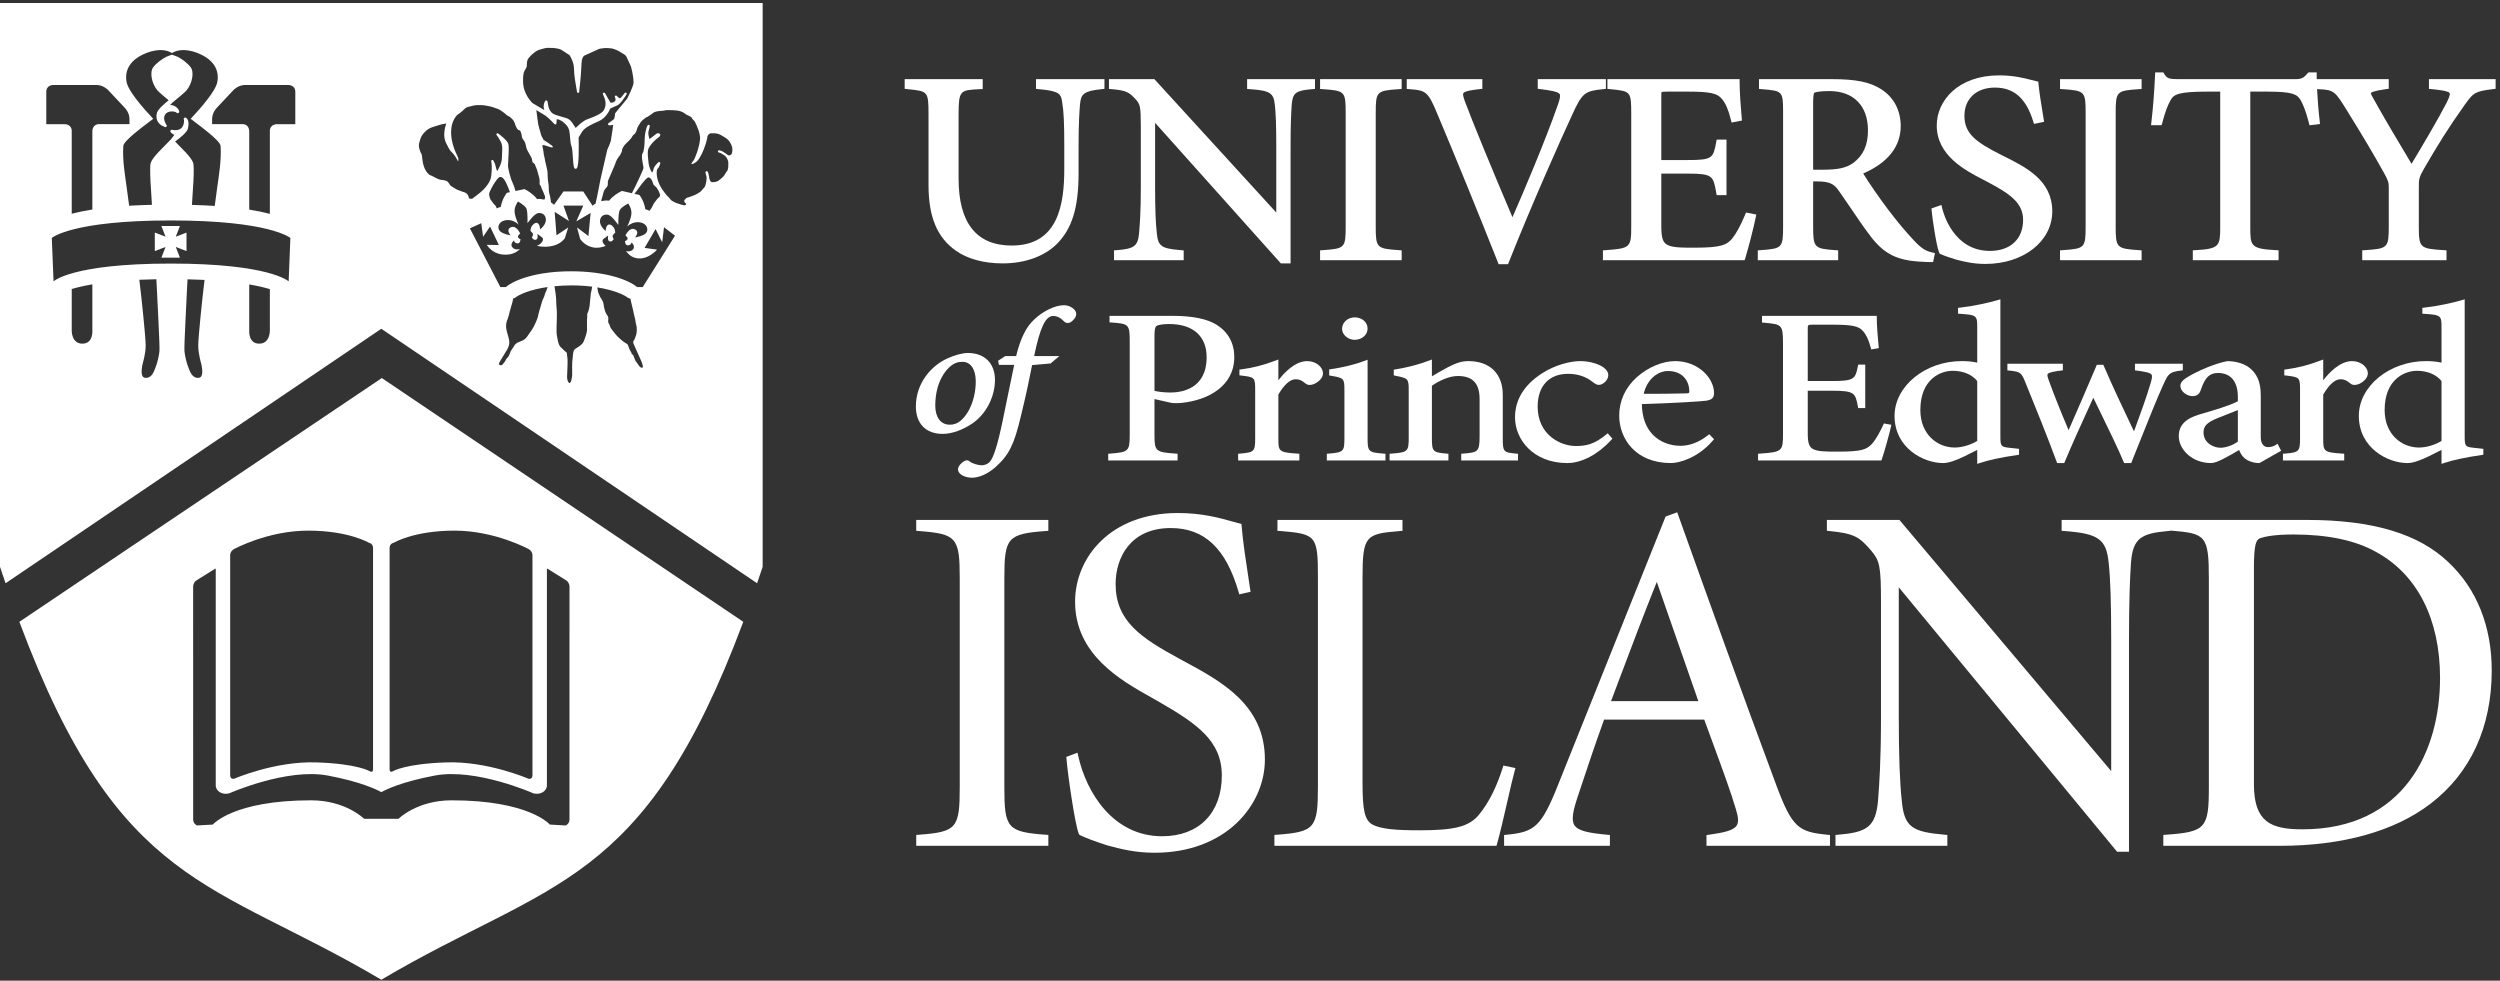 <?xml version="1.0" encoding="UTF-8" standalone="no"?>
<!DOCTYPE svg PUBLIC "-//W3C//DTD SVG 1.1//EN" "http://www.w3.org/Graphics/SVG/1.1/DTD/svg11.dtd">
<svg width="100%" height="100%" viewBox="0 0 1680 659" version="1.1" xmlns="http://www.w3.org/2000/svg" xmlns:xlink="http://www.w3.org/1999/xlink" xml:space="preserve" style="fill-rule:evenodd;clip-rule:evenodd;stroke-linejoin:round;stroke-miterlimit:1.414;">
    <rect x="0" y="0" width="1680" height="659" fill="#333333" stroke="none"/>
    <g transform="matrix(4.167,0,0,4.167,0,0)">
        <path d="M118.051,24.647C118.036,24.709 118,24.789 117.968,24.861C117.967,24.864 117.962,24.861 117.96,24.864C117.959,24.867 117.722,25.167 117.443,25.028C117.358,24.985 117.275,24.935 117.192,24.88C117.06,24.758 116.921,24.666 116.753,24.569C116.585,24.452 116.403,24.339 116.216,24.295C116.159,24.275 116.042,24.235 115.966,24.235C115.871,24.235 115.783,24.311 115.775,24.406C115.761,24.591 115.959,24.621 116.103,24.644L116.104,24.642C116.176,24.669 116.265,24.709 116.364,24.766L116.723,24.993C116.802,25.051 116.883,25.11 116.965,25.166C117.11,25.305 117.228,25.483 117.334,25.723C117.383,25.832 117.407,25.938 117.433,26.04C117.439,26.101 117.45,26.159 117.45,26.222C117.45,26.688 117.504,27.334 117.18,27.692C117.105,27.777 117.073,27.784 117.021,27.893C116.943,28.049 116.871,28.194 116.761,28.331C116.607,28.522 116.438,28.673 116.252,28.834C115.979,29.068 115.747,29.261 115.421,29.324C115.205,29.367 114.996,29.374 114.784,29.384C114.471,29.207 114.427,28.983 114.359,28.554C114.347,28.47 114.333,28.382 114.316,28.288C114.194,27.602 114.042,27.602 113.961,27.602C113.902,27.602 113.843,27.633 113.809,27.681C113.765,27.74 113.721,27.803 113.894,28.32C114.073,28.85 113.81,29.741 113.699,30.07C113.476,30.364 113.223,30.638 112.968,30.912C112.584,31.157 112.235,31.409 111.8,31.545C111.565,31.619 111.331,31.736 111.089,31.801C110.898,31.847 110.7,31.884 110.577,32.05C110.488,32.174 110.27,32.224 110.373,32.56C110.373,32.64 110.659,32.814 110.661,32.894C110.675,33.306 109.736,32.974 109.545,32.894C109.354,32.818 109.239,32.803 109.042,32.727C108.813,32.642 108.522,32.494 108.318,32.345C108.146,32.218 108.009,32 107.867,31.843C107.781,31.75 107.683,31.654 107.577,31.567C107.146,31.057 106.637,30.382 106.342,29.745C105.746,28.469 105.882,27.36 106.035,27.224C106.332,26.964 106.469,26.411 106.483,26.349C106.501,26.274 106.469,26.194 106.402,26.152C106.337,26.11 106.253,26.117 106.19,26.165C106.164,26.188 105.526,26.714 105.402,27.242C105.305,27.653 105.191,27.796 105.204,27.814C104.938,27.7 104.59,26.599 104.59,26.25C104.59,26.165 104.572,26.014 104.549,25.823C104.484,25.279 104.374,24.369 104.596,23.933C105.014,23.104 105.739,22.497 106.134,22.21C106.337,22.063 106.534,21.886 106.47,21.687C106.44,21.596 106.35,21.487 106.085,21.487C106.041,21.487 106.011,21.49 106.011,21.49C105.976,21.494 105.941,21.507 105.914,21.528C105.47,21.88 104.972,22.259 104.727,22.423C104.636,22.123 104.501,21.504 104.572,21.241C104.83,20.309 104.807,20.278 104.746,20.197C104.711,20.152 104.655,20.124 104.599,20.124C104.506,20.124 104.367,20.124 104.119,21.158C103.948,21.866 103.947,22.967 103.947,23.006C103.927,23.525 103.825,24.441 103.646,24.693C103.421,25.004 103.534,25.723 103.693,26.56C103.737,26.788 103.778,27.005 103.778,27.083C103.751,27.409 102.278,30.467 102.012,30.93C101.958,31.024 101.926,31.097 101.913,31.164L100.286,30.788C99.62,31.124 98.79,31.647 98.237,32.359C97.797,32.303 97.364,32.348 96.953,32.454C96.977,32.275 97.008,32.104 97.082,31.912C97.17,31.684 97.203,31.454 97.27,31.223C97.323,31.033 97.366,30.852 97.453,30.681C97.579,30.438 97.867,30.228 97.977,29.972C98.091,29.705 97.956,29.371 98.07,29.105C98.339,28.481 98.61,27.854 98.88,27.228C98.998,26.959 99.12,26.714 99.206,26.435C99.291,26.161 99.406,25.899 99.542,25.646C99.661,25.422 99.85,25.249 99.982,25.034C100.086,24.865 100.225,24.601 100.288,24.41C100.32,24.315 100.313,24.189 100.342,24.087C100.384,23.944 100.459,23.808 100.533,23.68C100.864,23.12 101.439,22.778 101.81,22.256C101.927,22.095 102.003,21.901 102.14,21.755C102.208,21.681 102.298,21.653 102.371,21.592C102.446,21.526 102.462,21.437 102.521,21.348C102.638,21.176 102.684,20.992 102.73,20.792C102.798,20.509 102.961,20.3 103.093,20.07C103.277,19.736 103.503,19.448 103.819,19.224C103.983,19.107 104.131,18.952 104.322,18.881C104.532,18.803 104.675,18.662 104.875,18.545C105.055,18.443 105.206,18.298 105.371,18.181C105.531,18.066 105.735,18.014 105.935,17.968C106.315,17.879 106.708,17.89 107.092,17.84C107.205,17.825 107.302,17.772 107.419,17.76C107.534,17.749 107.657,17.76 107.771,17.76C108.229,17.76 108.674,17.769 109.123,17.819C109.537,17.866 109.996,17.99 110.334,18.229C110.508,18.348 110.65,18.499 110.869,18.571C111.039,18.627 111.208,18.74 111.368,18.824C111.521,18.904 111.572,19.016 111.663,19.173C111.745,19.308 111.869,19.411 111.986,19.525C112.001,19.539 112.013,19.552 112.025,19.567C112.379,20.251 112.975,21.56 112.895,22.453C112.784,23.699 112.113,25.598 111.777,25.971C111.442,26.346 111.284,26.762 112.168,26.194C113.174,25.548 114.066,22.566 114.066,22.119C114.066,21.827 114.311,21.616 114.6,21.484C114.651,21.494 114.7,21.507 114.788,21.501C115.291,21.471 115.836,21.504 116.271,21.789C116.618,22.013 117.001,22.186 117.31,22.446C117.687,22.77 118.072,23.472 118.104,23.97C118.118,24.191 118.107,24.444 118.051,24.647ZM102.313,31.256C102.399,31.161 102.522,31.004 102.713,30.733L102.762,30.661C104.009,28.878 104.433,28.611 104.575,28.611C104.942,28.611 105.238,29.201 105.288,29.505C105.332,29.778 105.521,29.934 105.688,30.07C105.784,30.149 105.874,30.223 105.927,30.31L105.961,30.367C106.129,30.64 106.475,31.201 106.445,31.576C106.441,31.641 106.441,31.641 106.203,31.873C106.033,32.031 105.98,32.097 105.856,32.261C105.681,32.492 105.386,32.824 105.308,33.089C105.178,33.401 104.962,33.726 104.744,34C104.529,33.894 104.306,33.797 104.064,33.727C103.895,32.525 103.277,31.648 103.123,31.444L102.313,31.256ZM103.652,46.295L102.746,46.295C101.214,45.026 97.461,43.75 92.112,43.75C86.762,43.75 83.102,45.026 81.571,46.295L80.689,46.295L75.778,36.825L77.612,35.995L77.908,38.187L79.031,36.528L80.453,39.515L78.501,39.487C78.501,39.487 79.564,41.382 82.109,41.027C82.913,40.915 83.461,40.565 83.862,40.147C83.789,40.174 83.092,40.408 82.642,39.903C82.169,39.37 82.878,38.778 82.878,38.778C82.878,38.778 82.939,39.193 83.428,39.251C83.915,39.31 83.943,38.59 83.943,38.59C83.943,38.59 83.587,38.471 83.531,38.187C83.487,37.979 83.89,37.664 83.89,37.664C83.89,37.664 83.293,36.277 82.406,36.648C81.502,37.025 82.345,37.948 82.345,37.948C82.345,37.948 81.164,37.773 80.654,37.3C80.141,36.825 80.275,35.759 81.517,35.523C82.759,35.286 83.648,36.234 83.648,36.234C83.648,36.234 83.115,35.228 82.998,34.28C82.878,33.333 83.531,32.504 83.531,32.504C83.531,32.504 84.654,33.097 84.892,33.63C85.128,34.161 85.068,35.995 85.068,35.995C85.068,35.995 86.049,34.606 86.667,34.398C87.022,34.28 87.911,34.341 88.028,35.286C88.145,36.234 87.082,37.003 87.082,37.003C87.082,37.003 87.125,36.472 86.844,36.114C86.563,35.759 86.134,35.995 85.837,36.363C85.561,36.706 85.543,37.239 85.543,37.239C85.543,37.239 85.956,37.595 85.956,37.773C85.956,37.948 85.781,38.306 85.781,38.306C85.781,38.306 86.015,38.778 86.43,38.661C86.844,38.542 86.667,37.712 86.667,37.712C86.667,37.712 87.142,38.069 87.436,38.306C87.733,38.542 87.497,39.052 87.082,39.37C86.961,39.461 86.78,39.548 86.587,39.628C87.018,39.749 87.537,39.823 88.206,39.784C89.748,39.695 90.605,39.058 91.078,38.443L91.639,36.678L89.745,37.948L89.45,34.161L91.756,35.642L90.868,33.155L94.063,33.155L92.94,35.702L95.249,34.341L94.895,38.069L93.057,36.678L93.562,38.555C93.996,39.121 94.661,39.708 95.663,39.903C96.371,40.04 97.064,39.893 97.686,39.652C97.669,39.639 97.652,39.63 97.641,39.621C97.231,39.296 97.003,38.78 97.305,38.549C97.604,38.319 98.084,37.97 98.084,37.97C98.084,37.97 97.892,38.796 98.304,38.922C98.716,39.049 98.96,38.577 98.96,38.577C98.96,38.577 98.79,38.221 98.793,38.043C98.796,37.865 99.217,37.519 99.217,37.519C99.217,37.519 99.207,36.982 98.935,36.637C98.645,36.266 98.222,36.022 97.934,36.37C97.647,36.721 97.682,37.254 97.682,37.254C97.682,37.254 96.629,36.466 96.765,35.521C96.9,34.577 97.789,34.532 98.14,34.658C98.755,34.875 99.711,36.283 99.711,36.283C99.711,36.283 99.683,34.447 99.93,33.919C100.176,33.392 101.311,32.819 101.311,32.819C101.311,32.819 101.948,33.659 101.813,34.604C101.678,35.549 101.129,36.546 101.129,36.546C101.129,36.546 102.03,35.613 103.271,35.872C104.508,36.13 104.623,37.196 104.104,37.662C103.587,38.128 102.399,38.284 102.399,38.284C102.399,38.284 103.262,37.374 102.362,36.98C101.482,36.594 100.864,37.974 100.864,37.974C100.864,37.974 101.259,38.291 101.212,38.499C101.148,38.784 100.789,38.896 100.789,38.896C100.789,38.896 100.807,39.617 101.298,39.568C101.784,39.516 101.853,39.102 101.853,39.102C101.853,39.102 102.553,39.706 102.069,40.231C101.71,40.623 101.188,40.549 100.949,40.486C101.276,40.922 101.676,41.312 102.172,41.501C104.233,42.289 105.961,40.259 105.961,40.259L103.949,39.977L105.724,36.944L106.79,39.073L107.085,36.648L108.858,38.009L103.652,46.295ZM103.566,59.291C103.449,59.322 103.307,59.253 103.224,59.179C102.987,58.966 102.847,58.642 102.632,58.401C102.479,58.228 102.37,57.958 102.294,57.737C102.24,57.586 102.102,57.057 101.889,57.15C101.913,56.92 101.64,56.597 101.544,56.398C101.43,56.166 101.388,55.934 101.295,55.697C101.213,55.479 101.018,55.401 100.807,55.273C100.435,55.045 100.104,54.748 99.78,54.449C99.315,54.018 98.979,53.526 98.589,53.036C98.44,52.846 98.394,52.724 98.337,52.492C98.288,52.295 98.124,52.143 98.088,51.952C98.051,51.746 98.121,51.506 98.106,51.293C98.091,51.028 97.935,50.875 97.8,50.66C97.601,50.337 97.519,49.965 97.423,49.611C97.345,49.317 97.356,48.993 97.252,48.705C97.141,48.406 96.92,48.147 96.777,47.868C96.669,47.661 96.608,47.45 96.502,47.247C96.43,47.103 96.385,46.722 96.325,46.348C99.053,46.783 100.708,47.561 101.294,48.047L101.67,48.182C101.719,48.446 101.783,48.709 101.837,48.954C101.952,49.482 102.112,50.006 102.205,50.544C102.266,50.882 102.381,51.224 102.448,51.562C102.474,51.694 102.496,51.883 102.518,52.043C102.55,52.279 102.649,52.503 102.678,52.741C102.706,52.99 102.687,53.248 102.678,53.496C102.66,53.87 102.526,54.215 102.398,54.562C102.307,54.814 102.052,55.02 102.13,55.303C102.194,55.528 102.329,55.793 102.426,56.014C102.433,56.025 103.481,58.381 103.481,58.381C103.542,58.587 103.623,58.795 103.664,59.005C103.69,59.157 103.731,59.25 103.566,59.291ZM95.342,47.069C95.267,47.21 95.271,47.516 95.25,47.674C95.111,48.643 95.169,49.814 94.656,50.687C94.679,50.652 94.69,50.665 94.71,50.652C94.675,50.74 94.713,50.902 94.706,51.019C94.697,51.204 94.675,51.389 94.665,51.57C94.649,51.855 94.66,52.143 94.66,52.427C94.66,52.722 94.679,53.021 94.662,53.312C94.655,53.431 94.626,53.569 94.597,53.682C94.516,54.029 94.388,54.36 94.274,54.7C94.176,55.002 94.055,55.281 93.826,55.511C93.638,55.7 93.416,55.843 93.199,55.992C93.026,56.111 92.758,56.225 92.631,56.392C92.388,56.714 92.408,57.352 92.347,57.755C92.219,58.644 92.287,59.567 92.276,60.468C92.273,60.686 92.087,62.211 91.681,61.648C91.404,61.268 91.441,60.737 91.469,60.297C91.498,59.806 91.505,59.322 91.526,58.832C91.545,58.356 91.545,57.865 91.462,57.4C91.434,57.229 91.45,56.948 91.345,56.817C91.309,56.769 91.153,56.675 91.094,56.625C90.961,56.513 90.847,56.401 90.73,56.268C90.587,56.108 90.398,55.999 90.279,55.813C89.991,55.372 89.954,54.803 89.841,54.304C89.722,53.786 89.756,53.26 89.756,52.736C89.756,51.677 89.882,50.635 89.752,49.585C89.688,49.057 89.718,48.508 89.67,47.975C89.651,47.78 89.555,46.863 89.416,46.163C90.244,46.083 91.125,46.025 92.112,46.025C93.372,46.025 94.492,46.103 95.495,46.225C95.429,46.603 95.377,47.004 95.342,47.069ZM88.048,47.017C87.906,47.238 87.862,47.537 87.773,47.786C87.691,48.025 87.548,48.237 87.466,48.478C87.273,49.061 87.132,49.666 86.944,50.248C86.87,50.477 86.827,50.702 86.781,50.93C86.71,51.282 86.553,51.614 86.418,51.954C86.237,52.409 86.031,52.77 85.786,53.173C85.604,53.468 85.355,53.724 85.183,54.025C84.971,54.391 84.669,54.723 84.282,54.909C83.971,55.056 83.621,55.158 83.33,55.334C83.081,55.484 82.949,55.713 82.81,55.951C82.639,56.242 82.394,56.517 82.272,56.851C82.188,57.076 82.133,57.295 81.989,57.492C81.854,57.677 81.659,57.826 81.573,58.032C81.484,58.251 81.369,58.383 81.219,58.561C81.074,58.731 80.996,58.951 80.716,58.902C80.261,58.819 80.537,58.436 80.667,58.217C80.837,57.94 81.006,57.661 81.175,57.382C81.383,57.039 81.594,56.693 81.8,56.35C81.9,56.133 82.014,55.921 82.078,55.692C82.293,54.939 81.843,54.005 81.696,53.294C81.585,52.763 81.566,52.256 81.744,51.751C81.843,51.474 81.969,51.216 82.036,50.925C82.206,50.14 82.472,49.371 82.668,48.614C82.707,48.46 82.728,48.301 82.754,48.143L83.023,48.047C83.635,47.539 85.393,46.708 88.314,46.288C88.201,46.619 88.103,46.931 88.048,47.017ZM82.235,30.993L81.743,31.097C81.585,31.298 80.951,32.165 80.761,33.364C80.524,33.428 80.3,33.512 80.088,33.611C80.056,33.473 80.027,33.315 79.946,33.214C79.831,33.077 79.685,32.968 79.578,32.826C79.398,32.6 79.254,32.355 79.076,32.132C78.97,31.855 78.877,31.539 78.877,31.277C78.877,31.013 79.512,29.802 79.874,29.319C79.918,29.258 79.963,29.195 80.009,29.131C80.273,28.762 80.513,28.429 80.879,28.571C81.417,28.773 81.898,30.052 82.235,30.993ZM75.552,31.665C75.494,31.486 75.385,31.329 75.247,31.205C75.067,31.042 74.811,30.992 74.587,30.914C74.312,30.818 74.033,30.72 73.762,30.609C73.532,30.514 73.339,30.356 73.121,30.234C72.995,30.162 72.853,30.085 72.741,29.996C72.496,29.809 72.398,29.465 72.173,29.285C71.783,28.979 71.205,29.081 70.752,28.912C70.414,28.782 70.116,28.602 69.789,28.426C69.579,28.318 69.303,28.249 69.134,28.095C68.404,27.423 68.191,26.412 68.083,25.474C68.057,25.235 68.057,24.983 67.938,24.759C67.877,24.64 67.808,24.59 67.78,24.458C67.718,24.172 67.556,23.881 67.556,23.582C67.556,23.408 67.552,23.242 67.599,23.074C67.727,22.603 67.885,21.995 68.21,21.622C68.538,21.245 68.85,20.901 69.308,20.682C69.589,20.547 69.891,20.44 70.194,20.357C70.591,20.248 70.985,20.093 71.388,20.008C71.47,19.992 71.555,19.982 71.644,19.982C71.775,19.984 71.871,19.925 71.974,19.868C71.699,20.697 71.421,21.997 71.911,23.012C72.693,24.633 72.7,24.304 73.144,24.857C73.592,25.405 73.866,26.04 73.866,26.04C73.866,26.04 74.033,25.708 73.811,25.267C73.382,24.416 72.748,22.905 72.748,21.393C72.748,20.307 73.003,19.355 73.705,18.559C73.999,18.345 74.305,18.15 74.57,17.902C74.872,17.617 75.103,17.296 75.542,17.229C75.851,17.179 76.15,17.054 76.459,16.999C76.695,16.956 76.93,16.954 77.171,16.954C77.364,16.954 77.555,16.952 77.746,16.954C78.041,16.958 78.341,17.032 78.632,17.082C78.94,17.134 79.252,17.193 79.544,17.308C79.705,17.372 79.857,17.435 80.03,17.474C80.492,17.58 80.854,17.895 81.249,18.163C81.352,18.235 81.426,18.289 81.512,18.371C81.599,18.458 81.697,18.556 81.803,18.621C81.953,18.716 82.116,18.762 82.252,18.874C82.536,19.119 82.848,19.402 82.973,19.756C83.076,20.043 83.154,20.363 83.329,20.626C83.392,20.728 83.46,20.873 83.552,20.936C83.616,20.977 83.676,20.966 83.748,20.994C83.936,21.068 83.979,21.28 84.04,21.445C84.082,21.57 84.11,21.655 84.118,21.787C84.139,22.052 84.19,22.256 84.35,22.468C84.526,22.695 84.693,22.947 84.747,23.235C84.81,23.573 84.899,23.938 85.048,24.25C85.246,24.664 85.501,25.008 85.701,25.409C85.809,25.624 85.787,25.858 85.857,26.081C85.925,26.296 86.092,26.282 86.212,26.439C86.288,26.54 86.318,26.689 86.37,26.807C86.45,26.989 86.54,27.169 86.595,27.364C86.669,27.633 86.75,27.894 86.823,28.16C86.92,28.511 87.032,28.851 87.032,29.216C87.032,29.406 86.968,29.686 87.085,29.84C87.135,29.909 87.185,29.933 87.222,30.009C87.287,30.134 87.287,30.281 87.354,30.405C87.502,30.685 87.623,30.992 87.745,31.292C87.82,31.476 87.918,31.656 87.901,31.86C87.892,31.979 87.857,32.046 87.812,32.137C87.806,32.151 87.791,32.175 87.781,32.194C87.402,32.102 87.009,32.054 86.61,32.098C86.069,31.376 85.25,30.839 84.593,30.492L83.133,30.802C82.989,30.273 82.808,29.757 82.677,29.497C82.296,28.735 81.919,27.078 81.919,26.753C81.919,26.665 81.934,26.443 81.953,26.151C82.034,24.877 82.101,23.598 81.967,23.18C81.776,22.582 80.484,21.633 80.337,21.526C80.259,21.471 80.155,21.485 80.093,21.555C80.032,21.626 80.035,21.734 80.1,21.801C80.103,21.804 80.32,22.03 80.74,22.818C81.043,23.387 81.014,23.895 80.974,24.598C80.96,24.862 80.942,25.15 80.942,25.47C80.942,26.286 80.44,27.182 80.18,27.592C80.104,27.444 80.014,27.226 79.962,26.944C79.845,26.299 79.554,25.885 79.542,25.867C79.488,25.793 79.39,25.77 79.311,25.811C79.232,25.851 79.193,25.944 79.22,26.029C79.222,26.036 79.426,26.699 79.212,28.406C79.002,30.086 76.86,31.501 76.837,31.515C76.816,31.528 76.818,31.558 76.803,31.579C76.719,31.625 76.63,31.668 76.556,31.724C76.421,31.82 76.354,31.948 76.201,32.012C76.068,32.069 75.81,32.1 75.687,32C75.595,31.923 75.586,31.773 75.552,31.665ZM84.459,11.738C84.558,11.295 84.918,11.048 84.946,10.649C84.959,10.456 84.985,10.404 84.978,10.226C84.967,10.02 85.042,9.695 85.134,9.522C85.235,9.351 85.403,9.211 85.521,9.056C85.694,8.836 85.874,8.722 86.078,8.55C86.242,8.409 86.418,8.278 86.609,8.176C86.981,7.983 87.413,7.915 87.809,7.79C88.316,7.632 90.029,7.718 90.53,8.039C90.807,8.219 91.48,8.655 91.851,8.896C92.081,9.26 92.571,10.15 92.571,11.176C92.571,12.049 92.837,13.657 93.026,14.674C93.124,15.215 93.391,14.903 93.391,14.903C93.391,14.903 93.687,12.404 93.742,10.952C93.794,9.624 93.847,9.414 94.157,9.004C94.892,8.67 95.629,8.336 96.363,8.004C96.502,7.94 96.633,7.863 96.779,7.846C97.151,7.798 97.554,7.727 97.927,7.75C98.137,7.76 98.352,7.771 98.556,7.796C98.749,7.821 98.9,7.876 99.089,7.937C99.431,8.052 99.78,8.208 100.082,8.423C100.322,8.596 100.604,8.698 100.828,8.895C101.019,9.063 101.097,9.31 101.205,9.537C101.381,9.918 101.558,10.3 101.735,10.683C101.735,10.683 102.17,12.116 102.17,13.328C102.17,13.922 101.145,15.904 101.145,15.904L99.187,18.282C99.187,18.282 99.158,18.993 99.028,19.18C98.873,19.397 98.043,19.852 98.043,19.997C98.043,20.387 98.894,20.129 98.894,20.129C98.894,20.129 98.585,22.349 98.502,22.729C98.475,22.848 98.411,23.029 98.333,23.223C98.308,23.292 98.279,23.363 98.248,23.431C98.21,23.527 98.169,23.621 98.131,23.706C98.023,23.953 97.934,24.144 97.934,24.144L96.835,28.927C96.59,30.135 96.392,31.361 96.1,32.56C96.08,32.645 96.067,32.738 96.05,32.826C95.877,32.931 95.709,33.045 95.562,33.179L94.063,30.881L90.868,30.881L89.349,33.036C89.205,32.891 89.038,32.768 88.864,32.652C88.839,32.431 88.783,32.199 88.767,32.009C88.746,31.762 88.672,31.539 88.607,31.296C88.55,31.073 88.514,30.816 88.502,30.576C88.499,30.507 88.497,30.441 88.497,30.377C88.499,30.085 88.483,29.807 88.433,29.519C88.365,29.149 88.323,28.762 88.319,28.387C88.316,28.049 88.308,27.685 88.241,27.369C88.156,27.004 88.061,26.641 87.985,26.275C87.939,26.069 87.875,25.858 87.857,25.646C87.823,25.301 87.662,24.969 87.662,24.614L87.569,24.007C87.53,23.734 87.462,23.827 87.495,23.55C87.29,23.031 88.884,23.961 89.165,23.736C89.218,23.459 87.768,22.678 87.633,22.533C87.584,22.345 87.517,22.256 87.419,22.107C87.304,21.939 87.246,21.688 87.192,21.494C87.043,20.934 86.836,20.363 86.756,19.777C86.706,19.403 86.669,19.026 86.609,18.653C86.565,18.355 86.534,18.054 86.491,17.753C87.015,18.059 87.64,18.438 87.948,18.641C88.426,18.96 89.414,20 89.423,20.011C89.476,20.065 89.553,20.082 89.624,20.054C89.693,20.027 89.738,19.96 89.738,19.885C89.738,19.883 89.739,19.61 89.777,19.243C89.777,19.243 89.796,19.23 89.857,19.23C90.129,19.23 90.794,19.515 91.424,20.28C91.835,20.777 91.881,21.454 91.932,22.169C91.967,22.663 92.003,23.174 92.173,23.617C92.285,23.907 92.336,24.693 92.383,25.385C92.477,26.781 92.522,27.223 92.834,27.223C92.88,27.223 92.95,27.209 93.014,27.143C93.388,26.759 93.349,23.572 93.312,22.158C93.404,22.006 93.71,21.498 93.896,21.214C94.323,20.556 95.395,20.052 96.551,19.551C97.739,19.034 98.284,17.822 98.409,17.506C98.601,17.418 99.159,17.162 99.569,16.981C100.106,16.742 100.952,15.363 101.046,15.207C101.097,15.124 101.072,15.015 100.99,14.961C100.91,14.906 100.798,14.928 100.742,15.008C100.439,15.436 100.07,15.831 99.973,15.856C99.829,15.827 99.59,15.612 99.466,15.468C99.405,15.398 99.3,15.384 99.225,15.436C99.148,15.489 99.124,15.591 99.168,15.673C99.17,15.678 99.423,16.152 99.105,16.39C98.952,16.504 98.783,16.563 98.603,16.563C98.538,16.563 98.484,16.555 98.446,16.547C97.548,14.934 97.539,14.934 97.401,14.934C97.34,14.934 97.282,14.966 97.248,15.017C97.19,15.106 97.227,15.19 97.263,15.27L97.296,15.346C97.531,15.872 97.967,16.851 97.331,17.832C97.062,18.246 96.155,18.736 94.776,19.212C94.107,19.441 93.516,20 93.125,20.369C93.022,20.468 92.908,20.574 92.839,20.628C92.77,20.55 92.659,20.372 92.573,20.235C92.416,19.985 92.238,19.702 92.032,19.482C91.727,19.155 91.42,19.068 90.808,18.893C90.478,18.798 90.068,18.681 89.503,18.485C88.554,18.157 88.412,17.122 88.342,16.625C88.307,16.375 88.283,16.194 88.091,16.194C87.94,16.194 87.876,16.344 87.825,16.464C87.575,17.047 87.688,17.497 87.794,17.737C87.754,17.723 87.702,17.699 87.633,17.661C87.289,17.468 86.382,16.929 85.857,16.615C84.931,15.652 84.348,14.419 84.348,13.08C84.348,12.608 84.363,12.184 84.459,11.738ZM47.623,20.024L44.628,20.024C44.628,20.024 43.52,20.024 43.52,21.133L43.52,34.486C42.619,34.248 41.522,34.014 40.193,33.804L40.193,29.643L40.193,21.126C40.193,21.126 40.193,20.017 39.085,20.017L34.206,20.017L34.206,19.105C34.206,19.105 34.206,18.195 34.964,17.385L37.66,14.513C37.66,14.513 38.418,13.704 39.527,13.704L46.512,13.704C46.512,13.704 47.623,13.704 47.623,14.811L47.623,20.024ZM46.55,45.38C46.55,45.38 43.556,42.506 27.543,42.506C11.53,42.506 8.636,45.38 8.636,45.38L8.353,38.377C8.353,38.377 11.512,35.551 27.543,35.551C43.575,35.551 46.827,38.377 46.827,38.377L46.55,45.38ZM43.518,53.312C43.518,53.312 43.575,55.42 41.799,55.42C40.026,55.42 40.193,53.312 40.193,53.312L40.193,45.871C41.632,46.116 42.715,46.381 43.518,46.624L43.518,53.312ZM32.523,58.971C32.634,59.636 32.802,60.814 32.082,60.928C31.36,61.043 30.861,60.412 30.694,60.024C30.529,59.636 29.973,58.472 29.752,56.697C29.651,55.895 30.129,47.827 30.129,47.217C30.129,47.008 30.176,46.137 30.24,45.042C31.215,45.064 32.127,45.099 32.987,45.142C32.669,47.676 31.97,54.35 31.97,55.698C31.97,57.195 32.458,58.571 32.523,58.971ZM25.709,56.697C25.487,58.472 24.932,59.636 24.766,60.024C24.6,60.412 24.1,61.043 23.379,60.928C22.659,60.814 22.826,59.636 22.937,58.971C23.002,58.571 23.491,57.195 23.491,55.698C23.491,54.346 22.787,47.631 22.469,45.117C23.329,45.078 24.249,45.051 25.219,45.033C25.283,46.132 25.33,47.008 25.33,47.217C25.33,47.827 25.809,55.895 25.709,56.697ZM13.287,55.42C11.512,55.42 11.568,53.312 11.568,53.312L11.568,46.609C12.374,46.364 13.459,46.1 14.893,45.858L14.893,53.312C14.893,53.312 15.06,55.42 13.287,55.42ZM7.464,14.811C7.464,13.704 8.574,13.704 8.574,13.704L15.56,13.704C16.668,13.704 17.427,14.513 17.427,14.513L20.123,17.385C20.881,18.195 20.881,19.105 20.881,19.105L20.881,20.017L16.002,20.017C14.893,20.017 14.893,21.126 14.893,21.126L14.893,33.791C13.565,33.999 12.468,34.231 11.566,34.469L11.566,21.133C11.566,20.024 10.459,20.024 10.459,20.024L7.464,20.024L7.464,14.811ZM23.543,8.576C25.869,7.645 27.217,8.228 27.73,8.559C28.242,8.228 29.591,7.645 31.917,8.576C34.31,9.534 35.433,11.18 35.044,13.231C34.764,14.719 32.358,17.448 30.751,19.16C32.557,20.543 35.51,22.689 35.574,23.543C35.739,25.817 35.256,28.534 35.075,29.918C35.022,30.323 34.85,31.586 34.628,33.211C33.502,33.136 32.28,33.079 30.955,33.043C31.082,30.977 31.193,29.198 31.193,29.198C31.193,29.198 31.303,27.148 31.193,26.426C31.082,25.706 29.808,24.432 29.808,24.432C29.808,24.432 29.073,23.68 28.24,22.824C29.059,22.226 30.173,21.324 30.306,20.736C30.649,19.23 29.989,18.986 29.913,18.963C29.828,18.938 29.736,18.963 29.678,19.03C29.62,19.095 29.604,19.191 29.64,19.271L29.673,19.334C29.694,19.451 29.678,19.787 29.612,20.014C29.432,20.61 29.075,21.011 28.153,20.994C28.072,20.994 27.842,20.944 27.719,20.923C27.613,20.92 27.502,20.996 27.476,21.101C27.402,21.395 27.995,21.69 28.022,21.703C28.054,21.72 28.085,21.734 28.116,21.744L27.595,22.44C26.618,23.444 25.653,24.432 25.653,24.432C25.653,24.432 24.378,25.706 24.267,26.426C24.156,27.148 24.267,29.198 24.267,29.198C24.267,29.198 24.377,30.969 24.504,33.029C23.18,33.06 21.957,33.111 20.827,33.179C20.608,31.569 20.439,30.32 20.385,29.918C20.204,28.534 19.72,25.817 19.886,23.543C19.949,22.689 22.902,20.543 24.709,19.16C23.102,17.448 20.696,14.719 20.415,13.231C20.027,11.18 21.15,9.534 23.543,8.576ZM61.494,0.487L0,0.487L0,91.407C0.297,92.311 0.596,93.19 0.895,94.061L61.494,53.021L122.095,94.061C122.393,93.19 122.691,92.311 122.99,91.407L122.99,0.487L61.494,0.487Z" style="fill:white;fill-rule:nonzero;"/>
        <path d="M27.199,16.168C26.359,16.843 25.396,17.717 25.284,18.28C24.951,19.947 26.377,20.383 26.395,20.383L26.561,20.472C26.593,20.49 26.632,20.5 26.669,20.5C26.671,20.5 26.672,20.5 26.676,20.5C26.777,20.503 26.905,20.404 26.905,20.28C26.905,20.215 26.873,20.154 26.824,20.113C26.712,19.942 26.31,19.257 26.535,18.671C26.768,18.062 27.384,17.97 27.731,17.97C28.106,17.97 28.361,18.074 28.402,18.114C28.452,18.177 28.532,18.258 28.654,18.258C28.759,18.258 28.869,18.167 28.891,18.069C28.943,17.827 28.628,17.303 28.014,17.03C27.877,16.969 27.686,16.938 27.432,16.943L27.809,16.542C28.789,15.735 29.786,14.921 30.088,14.563C30.976,13.51 31.363,11.68 30.753,10.85C30.262,10.178 29.256,9.463 28.703,9.186C28.477,9.073 28.014,8.915 27.73,8.821C27.445,8.915 26.983,9.073 26.757,9.186C26.205,9.463 25.198,10.178 24.707,10.85C24.096,11.68 24.484,13.51 25.373,14.563C25.628,14.865 26.382,15.494 27.199,16.168Z" style="fill:white;fill-rule:nonzero;"/>
        <path d="M26.027,36.444L26.693,38.171L24.967,37.504L24.967,40.492L26.693,39.825L26.029,41.553L29.015,41.553L28.349,39.827L30.075,40.492L30.075,37.504L28.349,38.171L29.015,36.444L26.027,36.444Z" style="fill:white;fill-rule:nonzero;"/>
        <path d="M62.829,88.329C62.829,88.329 62.829,87.673 63.472,87.544C63.472,87.544 66.724,85.573 73.292,85.573C79.859,85.573 85.297,88.575 85.297,88.575C85.297,88.575 85.87,88.891 85.87,89.546L85.87,125.057C85.87,125.057 85.87,125.713 85.226,125.586C85.226,125.586 78.671,122.727 71.974,122.949C65.279,123.17 63.383,124.367 63.383,124.367C63.383,124.367 62.829,124.719 62.829,124.063L62.829,88.329ZM87.466,127.793C88.197,127.395 88.197,126.733 88.197,126.733L88.197,91.688C88.291,91.715 88.362,91.758 88.362,91.758L91.28,93.577C91.841,93.928 91.841,94.59 91.841,94.59L91.838,132.176C91.838,132.838 91.238,133.119 91.238,133.119L88.668,132.977C88.668,132.977 85.395,129.065 72.817,129.065C67.24,129.065 64.267,132.043 64.267,132.043L63.627,132.043L59.363,132.043L58.722,132.043C58.722,132.043 55.748,129.065 50.171,129.065C37.592,129.065 34.321,132.977 34.321,132.977L31.751,133.119C31.751,133.119 31.153,132.838 31.153,132.176L31.146,94.59C31.146,94.59 31.146,93.928 31.709,93.577L34.628,91.758C34.628,91.758 34.701,91.715 34.793,91.688L34.793,126.733C34.793,126.733 34.793,127.395 35.522,127.793C36.252,128.19 37.002,127.926 37.002,127.926C37.002,127.926 46.26,123.817 52.888,125.074C58.201,126.084 60.708,127.305 61.496,127.748C62.282,127.305 64.788,126.084 70.101,125.074C76.729,123.817 85.987,127.926 85.987,127.926C85.987,127.926 86.739,128.19 87.466,127.793ZM37.119,89.546C37.119,88.891 37.692,88.575 37.692,88.575C37.692,88.575 43.128,85.573 49.698,85.573C56.264,85.573 59.516,87.544 59.516,87.544C60.161,87.673 60.161,88.329 60.161,88.329L60.161,124.063C60.161,124.719 59.605,124.367 59.605,124.367C59.605,124.367 57.71,123.17 51.014,122.949C44.317,122.727 37.761,125.586 37.761,125.586C37.119,125.713 37.119,125.057 37.119,125.057L37.119,89.546ZM3.122,100.278C19.206,143.36 34.267,141.893 61.493,158C88.72,141.893 103.786,143.36 119.867,100.278L61.573,60.967L3.122,100.278Z" style="fill:white;fill-rule:nonzero;"/>
        <path d="M167.072,14.337L167.573,14.383C170.905,14.685 171.121,15.144 171.306,16.575C171.542,17.877 171.634,19.843 171.634,23.586L171.634,27.186C171.634,32.965 170.67,39.598 163.158,39.598C157.471,39.598 154.587,35.962 154.587,28.79L154.587,18.557C154.587,14.549 154.841,14.536 157.953,14.384L158.477,14.359L158.477,12.763L145.896,12.763L145.896,14.332L146.393,14.382C149.676,14.712 149.739,14.718 149.739,18.557L149.739,29.874C149.739,34.97 151.141,38.323 154.146,40.423C155.992,41.747 158.664,42.476 161.67,42.476C165.232,42.476 168.318,41.39 170.362,39.414C172.869,36.948 173.938,33.525 173.938,27.966L173.938,23.63C173.938,19.868 174.074,17.923 174.175,16.788C174.326,15.162 174.771,14.679 177.618,14.382L178.112,14.33L178.112,12.763L167.072,12.763L167.072,14.337Z" style="fill:white;fill-rule:nonzero;"/>
        <path d="M201.119,14.35L201.634,14.384C204.911,14.597 205.396,15.079 205.588,16.887C205.753,18.316 205.823,20.372 205.823,23.76L205.823,34.278L186.164,12.763L178.837,12.763L178.837,14.34L179.341,14.383C181.699,14.586 182.098,14.907 183.11,15.978C183.84,16.785 183.977,17.042 183.977,20.336L183.977,30.307C183.977,34.203 183.809,36.241 183.708,37.459L183.691,37.667C183.497,39.673 182.903,40.122 180.162,40.337L179.653,40.377L179.653,41.957L190.889,41.957L190.889,40.379L190.383,40.337C187.299,40.084 186.764,39.709 186.563,37.653C186.372,36.095 186.279,33.692 186.279,30.307L186.279,19.809L206.397,42.293L206.562,42.476L208.127,42.476L208.127,23.804C208.127,20.012 208.218,18.207 208.317,16.828C208.474,14.981 208.989,14.592 211.557,14.383L212.064,14.342L212.064,12.763L201.119,12.763L201.119,14.35Z" style="fill:white;fill-rule:nonzero;"/>
        <path d="M212.885,14.348L213.399,14.383C216.879,14.625 217.014,14.768 217.014,18.212L217.014,36.506C217.014,39.951 216.879,40.094 213.399,40.337L212.885,40.372L212.885,41.957L226.042,41.957L226.042,40.372L225.528,40.337C221.998,40.094 221.861,39.951 221.861,36.506L221.861,18.212C221.861,14.768 221.998,14.625 225.527,14.384L226.042,14.349L226.042,12.763L212.885,12.763L212.885,14.348Z" style="fill:white;fill-rule:nonzero;"/>
        <path d="M258.98,12.763L247.987,12.763L247.987,14.32L248.47,14.381C249.878,14.558 251.275,14.765 251.528,15.177C251.707,15.468 251.47,16.239 251.186,17.032C249.153,22.819 245.763,30.82 243.911,35.032C240.674,27.452 237.361,19.384 236.234,16.33C236.065,15.875 235.857,15.243 235.995,15.022C236.232,14.637 237.865,14.458 238.562,14.381L239.053,14.328L239.053,12.763L226.86,12.763L226.86,14.344L227.37,14.383C229.917,14.577 230.299,14.742 231.8,18.381C234.882,25.708 238.25,33.964 241.541,42.257L241.679,42.605L243.198,42.605L243.335,42.256C247.043,32.886 252.05,21.715 253.458,18.698C255.168,14.884 255.603,14.697 258.488,14.381L258.98,14.328L258.98,12.763Z" style="fill:white;fill-rule:nonzero;"/>
        <path d="M281.401,34.691C280.719,36.34 279.981,37.692 279.339,38.478C278.474,39.441 277.813,39.943 273.316,39.943C271.104,39.943 269.506,39.943 268.726,39.387C268.21,39.038 267.913,38.441 267.913,36.421L267.913,27.996L272.212,27.996C276.219,27.996 276.292,28.398 276.76,31.013L276.842,31.466L278.427,31.466L278.427,22.515L276.848,22.515L276.762,22.962C276.273,25.486 276.209,25.811 272.115,25.811L267.913,25.811L267.913,15.567C267.913,15.411 267.913,14.937 267.96,14.852C268.003,14.823 268.17,14.774 268.801,14.774L272.02,14.774C275.762,14.774 276.927,15.017 277.696,15.965C278.288,16.665 278.726,17.679 279.118,19.255L279.244,19.761L280.923,19.44L280.875,18.94C280.735,17.504 280.542,14.75 280.542,13.314L280.542,12.763L259.222,12.763L259.222,14.333L259.72,14.382C263.002,14.712 263.065,14.718 263.065,18.473L263.065,36.506C263.065,39.908 262.914,40.051 259.013,40.337L258.501,40.374L258.501,41.957L281.358,41.957L281.478,41.567C281.964,39.98 282.84,36.556 283.123,35.14L283.231,34.596L281.574,34.275L281.401,34.691Z" style="fill:white;fill-rule:nonzero;"/>
        <path d="M292.401,16.477C292.401,15.062 292.563,14.97 292.633,14.93C292.782,14.853 293.587,14.686 295.021,14.686C298.916,14.686 301.241,17.057 301.241,21.029C301.241,23.422 300.473,25.099 298.833,26.301C297.725,27.08 296.392,27.37 293.917,27.37L292.401,27.37L292.401,16.477ZM308.529,38.643C307.298,37.337 305.976,35.75 304.488,33.791C303.167,32.043 301.418,29.544 300.473,27.976C304.434,26.267 306.522,23.635 306.522,20.336C306.522,17.776 305.39,15.654 303.336,14.364C301.542,13.227 299.258,12.763 295.454,12.763L283.667,12.763L283.667,14.34L284.171,14.383C287.427,14.662 287.554,14.673 287.554,18.038L287.554,36.506C287.554,39.951 287.421,40.094 283.986,40.337L283.473,40.373L283.473,41.957L296.436,41.957L296.436,40.373L295.923,40.337C292.565,40.097 292.401,39.918 292.401,36.506L292.401,29.255L293.052,29.255C295.284,29.255 295.871,29.776 296.683,30.973C297.248,31.769 297.837,32.641 298.444,33.537C299.499,35.095 300.588,36.706 301.69,38.144C303.904,41.02 306.02,42.047 310.038,42.213C310.452,42.26 310.901,42.26 311.297,42.26L311.747,42.26L312.044,40.818L311.522,40.695C310.565,40.47 309.874,40.107 308.529,38.643Z" style="fill:white;fill-rule:nonzero;"/>
        <path d="M323.031,25.129L322.687,24.957C318.614,22.91 316.797,21.52 316.797,18.689C316.797,15.916 318.728,14.125 321.717,14.125C324.762,14.125 326.716,15.834 327.868,19.505L328.018,19.982L329.647,19.641L329.448,18.419C329.118,16.403 328.879,14.946 328.75,13.564L328.713,13.169L328.327,13.078C328.104,13.027 327.867,12.965 327.612,12.9C326.391,12.586 324.719,12.155 322.392,12.155C315.789,12.155 312.333,16.227 312.333,20.248C312.333,25.089 316.956,27.485 319.718,28.918L320.405,29.277C323.942,31.155 326.259,32.601 326.259,35.467C326.259,38.549 324.208,40.465 320.907,40.465C315.023,40.465 313.396,34.345 313.23,33.648L313.089,33.054L311.487,33.61L311.519,34.034C311.602,35.124 312.311,39.884 312.728,40.736L312.815,40.914L312.995,40.996C313.544,41.246 314.334,41.522 315.585,41.899L315.795,41.95C316.844,42.21 318.279,42.564 320.185,42.564C326.33,42.564 330.963,38.916 330.963,34.078C330.963,29.072 326.749,26.977 323.031,25.129Z" style="fill:white;fill-rule:nonzero;"/>
        <path d="M332.214,14.348L332.728,14.383C336.209,14.625 336.344,14.768 336.344,18.212L336.344,36.506C336.344,39.951 336.209,40.094 332.728,40.337L332.214,40.372L332.214,41.957L345.371,41.957L345.371,40.372L344.857,40.337C341.328,40.094 341.191,39.951 341.191,36.506L341.191,18.212C341.191,14.768 341.328,14.625 344.856,14.384L345.371,14.349L345.371,12.763L332.214,12.763L332.214,14.348Z" style="fill:white;fill-rule:nonzero;"/>
        <path d="M391.709,12.763L391.709,14.334L392.208,14.382C393.062,14.466 394.84,14.64 395.05,15.019C395.2,15.29 394.713,16.258 394.555,16.573C393.292,19.051 390.644,23.524 388.904,26.419L388.385,25.551C386.571,22.519 384.515,19.083 382.657,15.727C382.351,15.195 382.341,15.046 382.35,15.007C382.388,14.932 382.675,14.664 384.75,14.38L385.227,14.315L385.227,12.763L373.613,12.763C373.609,12.58 373.606,12.395 373.606,12.229L373.606,11.678L372.272,11.678L372.108,11.867C371.501,12.561 371.168,12.763 370.125,12.763L351.155,12.763C349.899,12.763 349.444,12.651 349.041,11.953L348.881,11.678L347.559,11.678L347.535,12.204C347.417,14.805 347.208,17.493 346.961,19.577L346.889,20.193L348.604,20.193L348.712,19.782C349.162,18.08 349.574,16.959 350.056,16.136C350.568,15.21 351.326,14.774 356.054,14.774L358.047,14.774L358.047,36.593C358.047,39.623 357.94,40.131 354.151,40.336L353.628,40.364L353.628,41.957L367.458,41.957L367.458,40.363L366.935,40.336C362.897,40.128 362.897,39.588 362.897,36.593L362.897,14.774L365.611,14.774C369.72,14.774 370.435,15.204 370.986,16.095C371.345,16.741 371.823,17.739 372.328,19.735L372.447,20.209L374.144,19.989L374.081,19.447C373.895,17.886 373.746,16.006 373.667,14.372L373.94,14.384C376.435,14.5 376.556,14.697 378.586,17.982C380.958,21.797 382.855,24.994 384.39,27.763C385.125,29.051 385.229,29.435 385.229,30.177L385.229,36.464C385.229,39.949 385.088,40.094 381.466,40.336L380.952,40.371L380.952,41.957L394.542,41.957L394.542,40.369L394.025,40.336C390.223,40.093 390.076,39.949 390.076,36.464L390.076,30.132C390.076,28.993 390.111,28.571 390.865,27.288C393.072,23.474 394.777,20.694 397.458,16.933L397.601,16.736C398.842,15.034 399.066,14.728 401.975,14.381L402.461,14.323L402.461,12.763L391.709,12.763Z" style="fill:white;fill-rule:nonzero;"/>
        <path d="M153.984,68.369C153.719,68.458 153.508,68.487 153.149,68.487C151.717,68.487 150.828,67.307 150.828,65.406C150.828,61.048 153.08,58.89 154.186,58.522C154.499,58.401 154.782,58.353 155.198,58.353L155.231,58.353C156.515,58.353 157.33,59.525 157.357,61.409C157.392,64.964 155.647,67.876 153.984,68.369ZM160.455,61.269C160.455,58.59 158.79,56.925 156.075,56.925C155.24,56.925 153.97,57.26 152.848,57.775C150.285,58.882 147.699,61.714 147.699,65.543C147.699,68.316 149.311,69.971 152.011,69.971C153.523,69.971 155.313,69.329 156.927,68.207C159.07,66.675 160.455,63.952 160.455,61.269Z" style="fill:white;fill-rule:nonzero;"/>
        <path d="M171.556,49.224C170.151,49.224 168.181,50.177 166.771,51.535C165.487,52.71 164.563,54.583 163.87,57.417L162.119,57.417L160.962,58.178L161.092,58.846L163.556,58.846C163.205,60.514 162.89,62.044 162.488,64.001L161.724,67.72C160.904,71.699 160.202,73.926 159.574,74.531C159.27,74.834 158.766,75.037 158.319,75.037C157.775,75.037 156.781,74.756 156.363,74.405C156.099,74.186 155.813,74.172 155.476,74.374C155.003,74.657 154.494,75.188 154.494,75.684C154.494,76.522 155.67,77.041 156.759,77.041C157.914,77.041 159.325,76.404 160.536,75.336C162.714,73.386 163.558,71.688 164.64,67.08C165.49,63.63 165.845,61.862 166.434,58.933L166.445,58.878L169.418,58.616L170.842,57.417L166.775,57.417C167.717,52.834 168.612,50.955 169.835,50.955C170.452,50.955 171.035,51.241 171.56,51.798C171.843,52.118 172.288,52.183 172.685,51.943C172.928,51.788 173.559,51.253 173.558,50.663C173.577,50.42 173.463,50.153 173.24,49.912C172.932,49.579 172.328,49.224 171.556,49.224Z" style="fill:white;fill-rule:nonzero;"/>
        <path d="M188.758,63.301C187.706,63.301 186.746,63.173 186.18,63.034L186.18,54.25C186.18,53.215 186.27,52.717 186.516,52.56C186.639,52.46 187.297,52.254 188.543,52.254C192.388,52.254 194.592,54.203 194.592,57.603C194.592,62.746 190.512,63.301 188.758,63.301ZM196.219,52.385C194.683,51.424 192.3,50.937 189.135,50.937L178.929,50.937L178.929,51.987L179.25,52.009C182.077,52.208 182.187,52.325 182.187,55.155L182.187,70.001C182.187,72.769 182.04,72.917 179.036,73.151L178.718,73.175L178.718,74.259L189.904,74.259L189.904,73.173L189.584,73.151C186.339,72.917 186.18,72.773 186.18,70.072L186.18,64.355L188.864,64.963C189.268,65.036 190.062,65.036 190.611,64.966C194.69,64.536 199.049,62.366 199.049,57.569C199.049,55.351 198.071,53.559 196.219,52.385Z" style="fill:white;fill-rule:nonzero;"/>
        <path d="M210.808,58.235C208.854,58.235 207.094,60.111 206.157,61.331L206.157,57.976L205.69,58.152C203.736,58.892 202.088,59.315 200.18,59.566L199.88,59.606L199.88,60.527L200.184,60.564C202.378,60.826 202.42,60.872 202.42,62.981L202.42,70.631C202.42,72.811 202.284,72.952 199.984,73.151L199.669,73.178L199.669,74.259L209.544,74.259L209.544,73.172L209.222,73.151C206.157,72.949 206.157,72.774 206.157,70.631L206.157,63.631C207.099,62.014 208.062,61.16 208.945,61.16C209.524,61.16 209.913,61.328 210.546,61.851C210.867,62.114 211.307,62.166 211.931,61.928C212.835,61.49 213.354,60.856 213.354,60.187C213.354,59.264 212.308,58.235 210.808,58.235Z" style="fill:white;fill-rule:nonzero;"/>
        <path d="M218.468,54.802C219.615,54.802 220.547,53.99 220.547,52.992C220.547,51.976 219.652,51.181 218.468,51.181C217.344,51.181 216.43,52.008 216.43,53.026C216.43,53.972 217.382,54.802 218.468,54.802Z" style="fill:white;fill-rule:nonzero;"/>
        <path d="M220.547,70.631L220.547,58.013L220.082,58.187C218.475,58.789 216.647,59.242 214.649,59.533L214.354,59.576L214.354,60.548L214.641,60.597C216.75,60.957 216.811,61.024 216.811,62.981L216.811,70.631C216.811,72.811 216.669,72.952 214.291,73.151L213.974,73.177L213.974,74.259L223.428,74.259L223.428,73.176L223.111,73.151C220.667,72.954 220.547,72.836 220.547,70.631Z" style="fill:white;fill-rule:nonzero;"/>
        <path d="M242.347,70.595L242.347,63.679C242.347,60.27 240.272,58.235 236.796,58.235C235.534,58.235 234.624,58.651 233.375,59.287C232.465,59.769 231.596,60.277 230.918,60.689L230.918,57.973L230.45,58.153C228.828,58.777 227.114,59.227 225.056,59.568L224.768,59.616L224.768,60.538L225.043,60.594C227.099,61.019 227.179,61.035 227.179,63.016L227.179,70.595C227.179,72.809 227.024,72.953 224.41,73.151L224.091,73.175L224.091,74.259L233.584,74.259L233.584,73.179L233.27,73.151C231.05,72.956 230.918,72.815 230.918,70.631L230.918,62.214C232.027,61.433 233.666,60.637 235.102,60.637C237.496,60.637 238.611,61.825 238.611,64.377L238.611,70.247C238.611,72.862 238.387,72.955 235.964,73.151L235.647,73.176L235.647,74.259L244.804,74.259L244.804,73.18L244.492,73.151C242.427,72.96 242.347,72.864 242.347,70.595Z" style="fill:white;fill-rule:nonzero;"/>
        <path d="M259.012,70.086C257.133,71.633 255.838,71.927 254.107,71.927C251.736,71.927 247.974,70.2 247.974,65.566C247.974,62.259 249.807,60.286 252.878,60.286C254.412,60.286 255.736,60.719 256.821,61.581C257.303,61.943 257.506,62.07 257.872,62.07C258.446,62.07 259.362,61.351 259.362,60.5C259.362,60.032 259.131,59.657 258.584,59.244C257.888,58.742 256.469,58.235 254.826,58.235C253.269,58.235 250.762,58.846 248.671,60.211C245.786,62.074 244.323,64.464 244.323,67.312C244.323,70.882 247.277,74.677 252.752,74.677C255.056,74.677 257.7,73.29 259.821,70.967L260.031,70.739L259.269,69.874L259.012,70.086Z" style="fill:white;fill-rule:nonzero;"/>
        <path d="M271.958,63.439C269.609,63.506 267.394,63.51 265.071,63.51C265.682,60.987 267.482,59.834 268.965,59.834L269.005,59.834C270.053,59.834 270.928,60.162 271.536,60.784C272.125,61.386 272.45,62.26 272.427,63.19C272.427,63.295 272.427,63.438 271.958,63.439ZM276.418,63.4C276.418,60.957 273.861,58.235 270.147,58.235C268.101,58.235 265.787,59.208 263.951,60.839C262.103,62.511 261.126,64.653 261.126,67.033C261.126,70.715 263.738,74.677 269.471,74.677C270.723,74.677 273.743,73.922 276.209,71.066L276.416,70.827L275.643,70.029L275.399,70.219C273.974,71.33 272.493,71.893 270.994,71.893C269.287,71.893 267.679,71.254 266.582,70.14C265.411,68.95 264.805,67.278 264.779,65.167C269.758,65.024 274.582,64.721 275.256,64.61C275.993,64.458 276.418,64.212 276.418,63.4Z" style="fill:white;fill-rule:nonzero;"/>
        <path d="M303.697,68.532C303.262,69.487 302.588,70.799 301.86,71.61C301.001,72.48 300.27,72.834 296.435,72.834C294.454,72.834 293.021,72.834 292.296,72.363C291.811,72.063 291.531,71.563 291.531,69.897L291.531,63.011L295.46,63.011C299.118,63.011 299.193,63.396 299.612,65.527L299.667,65.806L300.802,65.806L300.802,58.795L299.67,58.795L299.613,59.069C299.185,61.085 299.108,61.448 295.375,61.448L291.531,61.448L291.531,53.097C291.531,52.358 291.531,52.358 292.457,52.358L295.291,52.358C298.65,52.358 299.703,52.564 300.415,53.365C300.949,53.943 301.341,54.771 301.686,56.051L301.768,56.356L302.992,56.139L302.958,55.819C302.833,54.65 302.662,52.422 302.662,51.281L302.662,50.937L284.152,50.937L284.152,52.012L284.465,52.041C287.365,52.308 287.539,52.324 287.539,55.436L287.539,69.966C287.539,72.698 287.453,72.911 283.837,73.151L283.515,73.172L283.515,74.259L303.411,74.259L303.49,74.025C303.907,72.797 304.679,70.042 304.94,68.854L305.016,68.504L303.807,68.288L303.697,68.532Z" style="fill:white;fill-rule:nonzero;"/>
        <path d="M318.862,71.107C317.985,71.652 316.57,72.172 315.224,72.172C312.473,72.172 309.689,70.095 309.689,66.126C309.689,61.13 312.958,59.798 314.888,59.798C316.593,59.798 318.034,60.401 318.862,61.456L318.862,71.107ZM322.595,70.316L322.595,48.268L322.152,48.401C320.724,48.827 318.111,49.397 316.079,49.61L315.77,49.643L315.77,50.59L316.094,50.61C318.862,50.778 318.862,50.941 318.862,52.922L318.862,58.482C317.914,58.263 316.979,58.235 316.326,58.235C310.473,58.235 305.529,62.279 305.529,67.067C305.529,72.258 310.205,74.677 313.365,74.677C314.187,74.677 315.331,74.311 316.866,73.558L318.862,72.552L318.862,74.81L319.315,74.659C320.779,74.172 322.795,73.741 325.307,73.38L325.603,73.337L325.603,72.383L324.026,72.211C322.675,72.059 322.595,71.953 322.595,70.316Z" style="fill:white;fill-rule:nonzero;"/>
        <path d="M352.016,59.726L352.016,58.655L344.298,58.655L344.298,59.719L344.595,59.76C345.812,59.93 346.759,60.086 346.975,60.417C347.117,60.635 347.029,61.087 346.855,61.695C346.153,64.068 345.269,66.481 344.415,68.815L344.14,69.566C342.263,65.648 340.706,62.323 339.287,59.037L339.197,58.829L338.15,58.829L338.061,59.04C336.514,62.708 335.033,66.095 333.6,69.369C332.311,66.339 331.303,63.814 330.447,61.464C330.268,60.99 330.104,60.513 330.215,60.327C330.387,60.041 331.417,59.885 332.371,59.761L332.67,59.722L332.67,58.655L323.726,58.655L323.726,59.729L324.035,59.762C325.844,59.955 325.992,60.069 326.673,61.784C328.416,66.06 330.107,70.246 331.664,74.452L331.747,74.677L332.895,74.677L332.984,74.465C334.211,71.526 335.427,68.865 336.715,66.048C337.002,65.42 337.292,64.787 337.583,64.145C338.066,65.151 338.544,66.131 339.014,67.095C340.255,69.639 341.426,72.041 342.467,74.468L342.556,74.677L343.692,74.677L344.707,72.139C346.294,68.166 347.936,64.056 348.851,62.074C349.635,60.346 349.798,59.986 351.711,59.761L352.016,59.726Z" style="fill:white;fill-rule:nonzero;"/>
        <path d="M360.893,71.201C360.061,71.856 358.854,72.208 358.1,72.208C356.959,72.208 355.354,71.437 355.354,69.721C355.354,68.699 355.952,68.098 357.642,67.422C357.982,67.281 358.463,67.094 358.976,66.894C359.631,66.639 360.351,66.359 360.893,66.13L360.893,71.201ZM366.976,71.771C366.632,71.991 366.225,72.102 365.765,72.102C365.016,72.102 364.586,71.502 364.586,70.456L364.586,63.783C364.586,61.575 363.987,60.197 362.568,59.165C361.671,58.574 360.488,58.242 359.185,58.241C357.079,58.631 354.286,59.911 352.975,60.694C352.291,61.1 351.622,61.551 351.622,62.212C351.622,63.138 352.69,63.883 353.574,63.883C354.281,63.883 354.707,63.562 354.913,62.885C355.292,61.776 355.655,61.11 356.099,60.713C356.468,60.348 357.029,60.148 357.678,60.148C359.751,60.148 360.893,61.526 360.893,64.029L360.893,64.705C359.738,65.356 357.046,66.164 354.792,66.805C352.423,67.496 351.367,68.59 351.367,70.352C351.367,72.441 353.461,74.677 356.579,74.677C357.461,74.677 359.146,73.723 361.096,72.569C361.292,73.064 361.553,73.54 361.976,73.89C362.491,74.353 363.44,74.677 364.283,74.677L364.374,74.677L367.873,72.689L367.294,71.568L366.976,71.771Z" style="fill:white;fill-rule:nonzero;"/>
        <path d="M381.856,60.187C381.856,59.264 380.809,58.235 379.308,58.235C377.359,58.235 375.598,60.11 374.659,61.329L374.659,57.976L374.192,58.152C372.239,58.892 370.591,59.315 368.684,59.566L368.384,59.606L368.384,60.527L368.688,60.564C370.879,60.826 370.921,60.871 370.921,62.981L370.921,70.631C370.921,72.811 370.785,72.952 368.484,73.151L368.168,73.178L368.168,74.259L378.045,74.259L378.045,73.172L377.723,73.151C374.659,72.949 374.659,72.774 374.659,70.631L374.659,63.631C375.601,62.014 376.564,61.16 377.446,61.16C378.026,61.16 378.415,61.328 379.049,61.852C379.371,62.114 379.81,62.165 380.433,61.928C381.337,61.49 381.856,60.855 381.856,60.187Z" style="fill:white;fill-rule:nonzero;"/>
        <path d="M393.737,71.107C392.861,71.652 391.446,72.172 390.102,72.172C387.35,72.172 384.564,70.095 384.564,66.126C384.564,61.13 387.833,59.798 389.763,59.798C391.468,59.798 392.909,60.401 393.737,61.456L393.737,71.107ZM398.904,72.211C397.553,72.059 397.473,71.953 397.473,70.316L397.473,48.268L397.03,48.401C395.6,48.827 392.985,49.396 390.955,49.61L390.646,49.643L390.646,50.59L390.969,50.61C393.737,50.778 393.737,50.941 393.737,52.922L393.737,58.482C392.79,58.263 391.856,58.235 391.203,58.235C385.348,58.235 380.402,62.279 380.402,67.067C380.402,72.258 385.079,74.677 388.239,74.677C389.063,74.677 390.207,74.311 391.738,73.558L393.737,72.552L393.737,74.81L394.191,74.659C395.655,74.172 397.671,73.741 400.185,73.38L400.481,73.337L400.481,72.383L398.904,72.211Z" style="fill:white;fill-rule:nonzero;"/>
        <path d="M147.758,85.604L148.14,85.632C154.279,86.097 154.775,86.67 154.775,93.283L154.775,126.969C154.775,133.586 154.279,134.158 148.141,134.619L147.758,134.648L147.758,136.403L169.064,136.403L169.064,134.648L168.681,134.619C162.47,134.158 161.968,133.587 161.968,126.969L161.968,93.283C161.968,86.669 162.47,86.096 168.681,85.632L169.064,85.604L169.064,83.849L147.758,83.849L147.758,85.604Z" style="fill:white;fill-rule:nonzero;"/>
        <path d="M190.807,106.565L190.224,106.25C183.995,102.857 179.912,100.182 179.912,94.164C179.912,90.009 182.24,85.157 188.802,85.157C194.229,85.157 197.707,88.436 199.747,95.476L199.855,95.85L201.673,95.439L201.485,94.204C200.887,90.286 200.456,87.456 200.229,84.787L200.204,84.494L199.919,84.422C199.542,84.326 199.141,84.214 198.711,84.092C196.659,83.519 193.85,82.733 189.946,82.733C179.067,82.733 173.375,89.929 173.375,97.038C173.375,105.578 180.755,109.721 185.639,112.462C186.048,112.692 186.438,112.91 186.802,113.12C192.986,116.683 197.039,119.438 197.039,125.055C197.039,131.103 193.351,134.859 187.415,134.859C179.532,134.859 175.19,127.852 173.868,121.852L173.765,121.386L171.968,122.061L171.99,122.368C172.141,124.521 173.364,133.098 173.984,134.483L174.045,134.619L174.18,134.686C175.104,135.137 176.429,135.636 178.498,136.31L178.85,136.404C180.604,136.874 183.005,137.519 186.192,137.519C197.749,137.519 203.985,129.78 203.985,122.498C203.985,113.661 196.983,109.891 190.807,106.565Z" style="fill:white;fill-rule:nonzero;"/>
        <path d="M244.273,124.29L244.395,123.863L242.451,123.455L242.337,123.812C241.307,127.058 240.026,129.57 238.424,131.487C236.842,133.314 234.539,133.901 228.944,133.901C225.253,133.901 222.676,133.736 221.25,132.927C220.071,132.183 219.73,130.668 219.73,126.172L219.73,93.204C219.73,86.334 220.245,86.093 225.796,85.632L226.175,85.601L226.175,83.849L206.012,83.849L206.012,85.602L206.393,85.632C212.308,86.098 212.539,86.381 212.539,93.204L212.539,126.812C212.539,133.574 212.042,134.158 205.903,134.619L205.521,134.648L205.521,136.403L241.33,136.403L241.417,136.106C241.873,134.545 242.535,131.656 243.119,129.108C243.583,127.082 244.022,125.168 244.273,124.29Z" style="fill:white;fill-rule:nonzero;"/>
        <path d="M273.887,113.068L259.808,113.068L261.032,109.824C263.014,104.566 265.059,99.136 267.186,93.847L273.887,113.068ZM286.444,126.584C280.869,111.618 275.569,96.85 270.618,83.006L270.477,82.615L268.607,83.298L251.322,126.418C248.535,133.474 247.414,134.176 242.933,134.62L242.561,134.656L242.561,136.403L259.625,136.403L259.625,134.654L259.249,134.619C256.325,134.357 254.515,134.023 253.909,133.095C253.344,132.23 253.704,130.65 254.466,128.378L254.935,126.968C255.982,123.815 257.167,120.248 258.685,116.047L274.835,116.047L276,119.219C277.762,124.015 279.155,127.803 279.951,130.525C280.357,131.813 280.394,132.616 280.071,133.129C279.571,133.92 278.036,134.276 275.553,134.622L275.198,134.672L275.198,136.403L295.117,136.403L295.117,134.656L294.744,134.62C290.063,134.163 289.024,133.527 286.444,126.584Z" style="fill:white;fill-rule:nonzero;"/>
        <path d="M363.485,91.529C363.485,87.582 363.896,87.075 364.432,86.81C365.236,86.529 366.829,86.194 369.845,86.194C375.386,86.194 379.875,87.142 383.19,89.015C389.838,92.639 393.5,99.854 393.5,109.329C393.5,121.131 387.67,133.742 371.313,133.742C366.237,133.742 363.485,132.587 363.485,126.492L363.485,91.529ZM394.852,90.672C390.079,86.081 382.62,83.849 372.049,83.849L350.026,83.849L349.525,83.849L332.471,83.849L332.471,85.605L332.855,85.632C338.405,86.027 339.685,86.94 340.061,90.775C340.346,93.436 340.468,97.242 340.468,103.501L340.468,124.353L306.441,83.996L306.317,83.849L294.617,83.849L294.617,85.596L294.991,85.632C299.168,86.026 299.936,86.699 301.726,88.76C303.119,90.422 303.342,91.131 303.342,97.197L303.342,115.555C303.342,122.82 303.055,126.587 302.884,128.838L302.859,129.167C302.476,133.429 300.982,134.232 296.38,134.619L296.002,134.652L296.002,136.403L314.043,136.403L314.043,134.653L313.667,134.619C308.45,134.156 307.085,133.467 306.698,129.157C306.371,126.277 306.211,121.827 306.211,115.555L306.211,94.714L341.298,137.212L341.422,137.362L343.335,137.362L343.335,103.584C343.335,96.591 343.492,93.249 343.66,90.682C343.968,86.762 345.354,86.015 349.65,85.632L350.026,85.598L350.026,85.564C355.682,86.016 356.215,86.307 356.215,93.283L356.215,126.969C356.215,133.587 355.695,134.159 349.255,134.619L348.872,134.647L348.872,136.403L367.645,136.403C377.762,136.403 386.171,134.055 391.963,129.612C398.421,124.68 401.834,117.252 401.834,108.132C401.834,101.004 399.419,94.965 394.852,90.672Z" style="fill:white;fill-rule:nonzero;"/>
    </g>
</svg>
